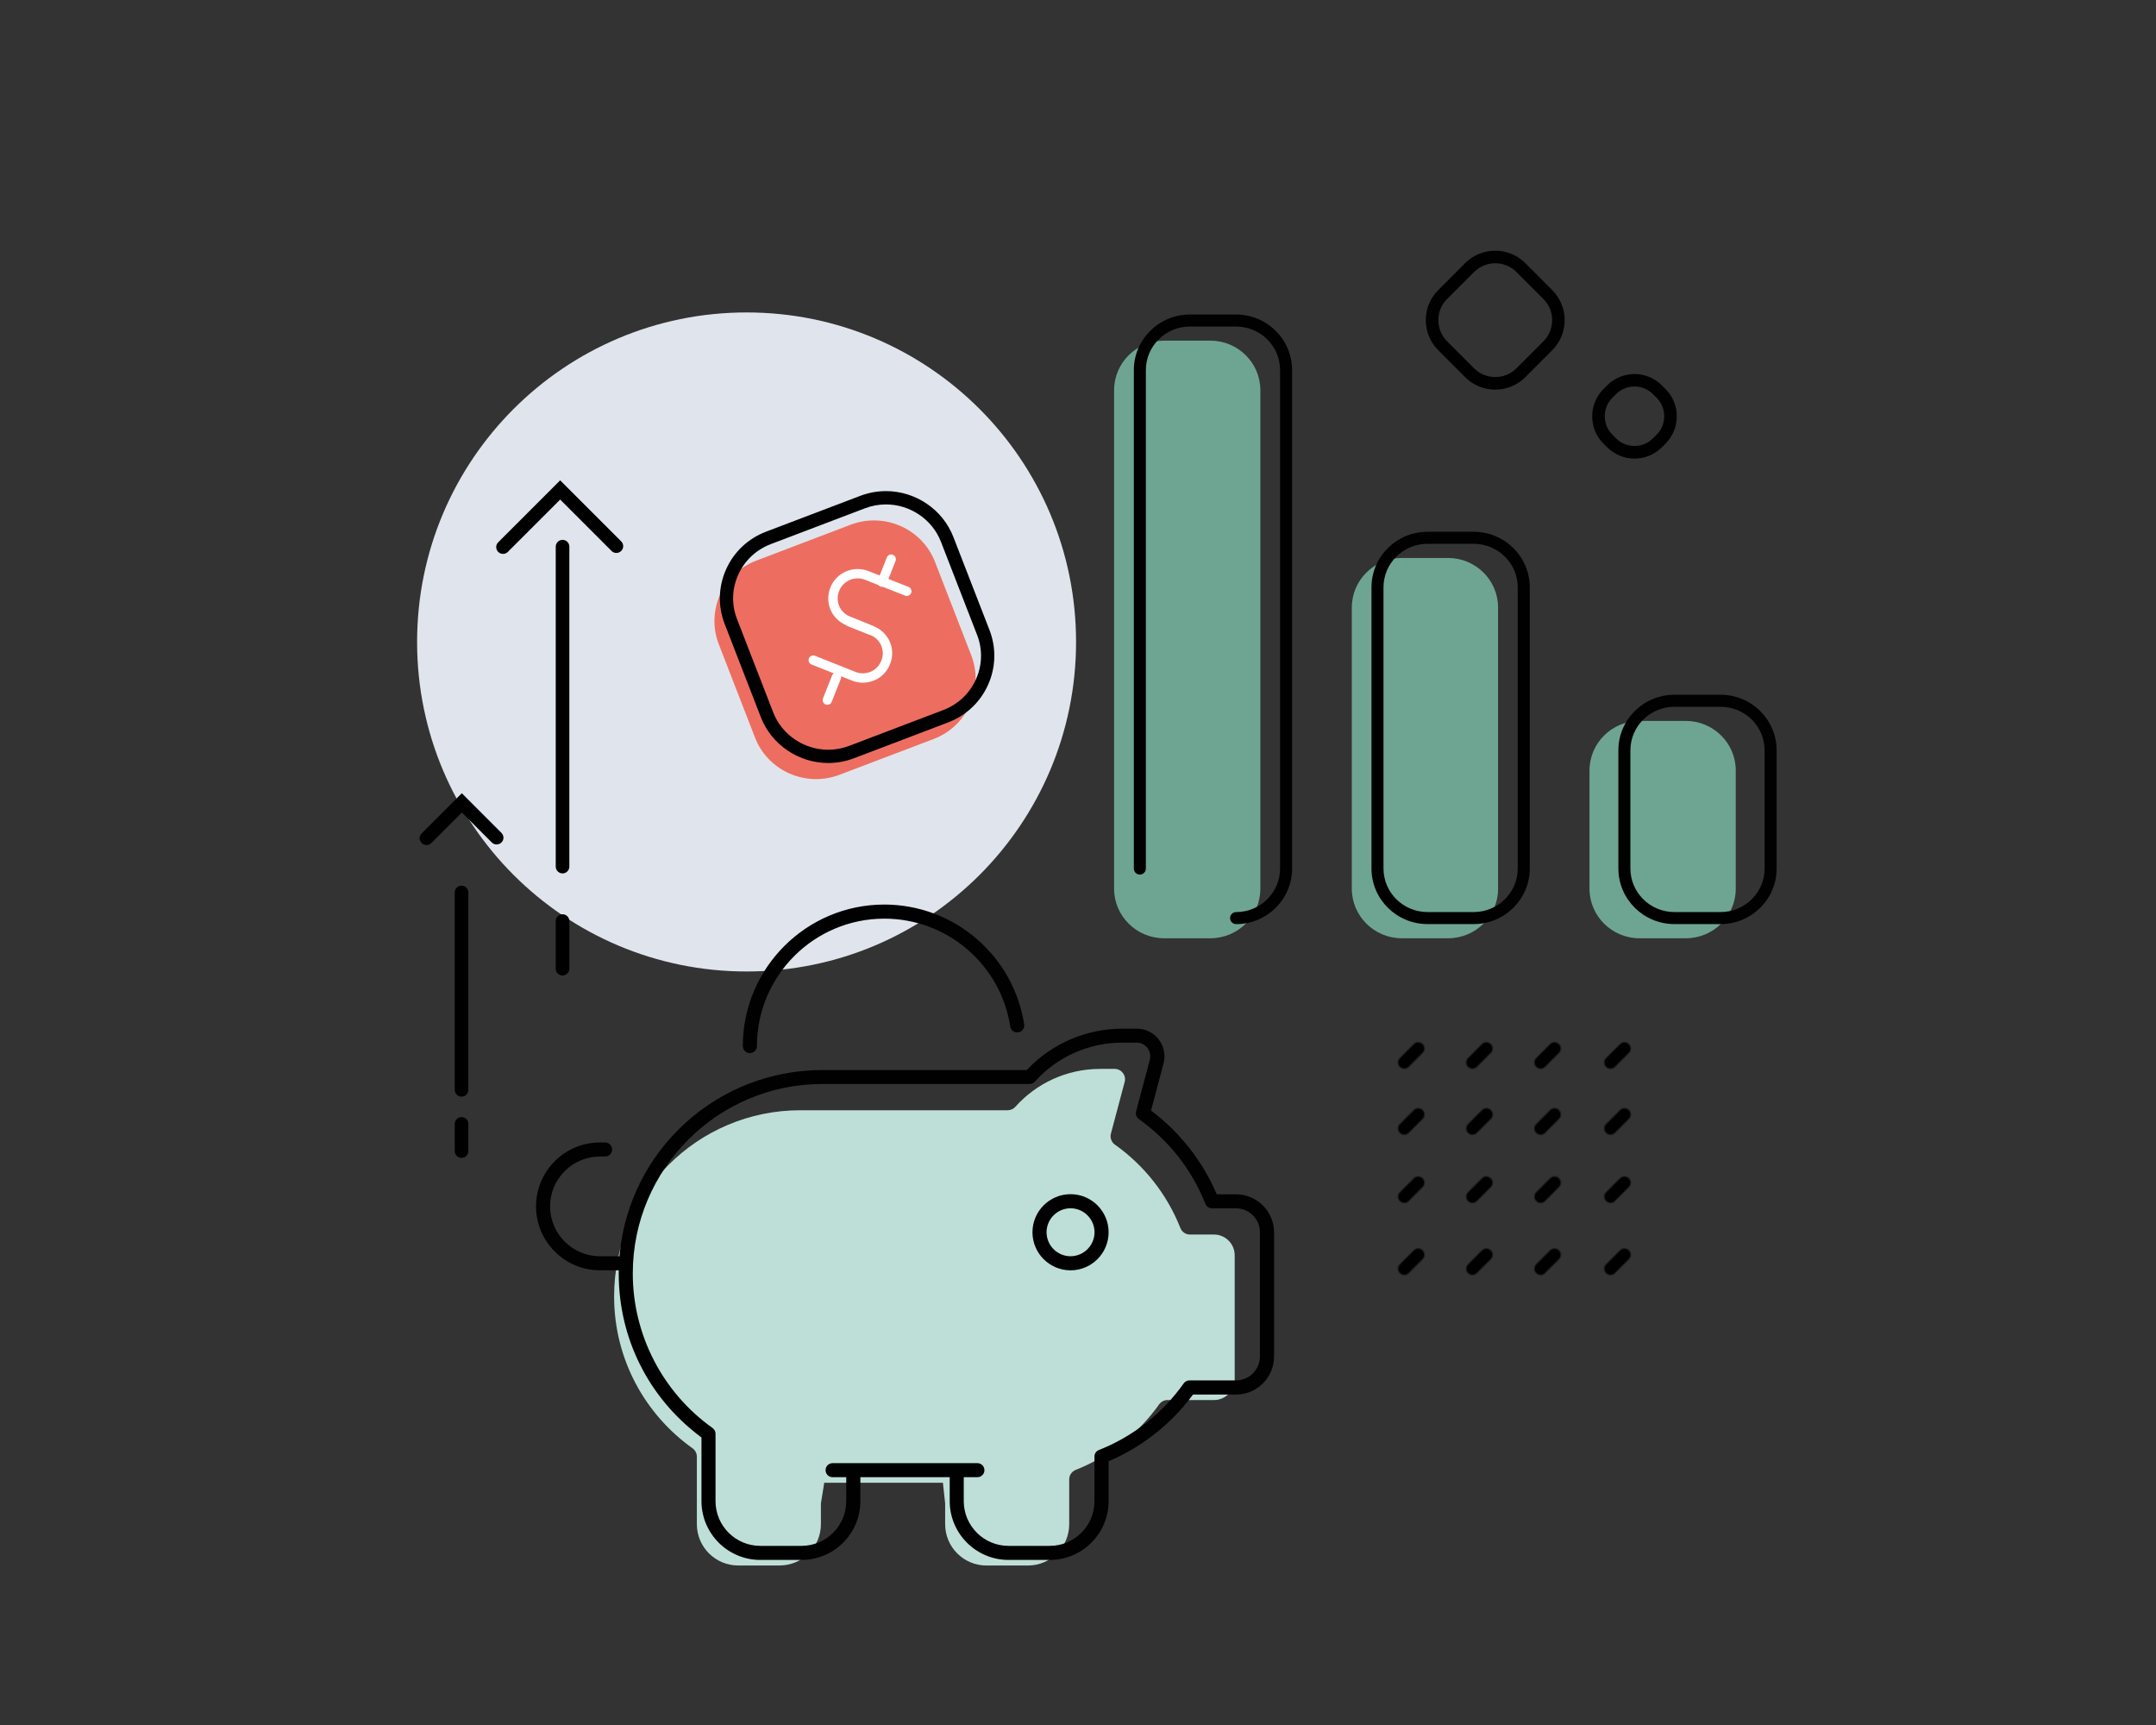 <?xml version="1.0" encoding="UTF-8"?>
<svg id="Ebene_1" data-name="Ebene 1" xmlns="http://www.w3.org/2000/svg" viewBox="0 0 500 400">
  <rect x="0" y="0" width="500" height="400" fill="#333333" stroke="none"/>
  <defs>
    <style>
      .cls-1 {
        fill: #010101;
      }

      .cls-2 {
        fill: #ed6e60;
      }

      .cls-3 {
        fill: #fff;
      }

      .cls-4 {
        fill: #bddfd7;
      }

      .cls-5 {
        fill: #e0e5ed;
      }

      .cls-6 {
        fill: #6ea592;
      }

      .cls-7 {
        stroke: #1d1d1b;
        stroke-miterlimit: 10;
        stroke-width: .25px;
      }
    </style>
  </defs>
  <path class="cls-5" d="m249.55,148.86c0,42.2-34.21,76.41-76.41,76.41s-76.41-34.21-76.41-76.41,34.21-76.41,76.41-76.41,76.41,34.21,76.41,76.41"/>
  <g>
    <path class="cls-6" d="m258.37,90.48v115.6c0,6.34,5.2,11.49,11.6,11.49h10.72c6.4,0,11.6-5.15,11.6-11.49v-115.6c0-6.34-5.2-11.49-11.6-11.49h-10.72c-6.4,0-11.6,5.15-11.6,11.49Z"/>
    <path class="cls-6" d="m313.5,140.87v65.21c0,6.34,5.2,11.49,11.6,11.49h10.72c6.4,0,11.6-5.15,11.6-11.49v-65.21c0-6.34-5.2-11.49-11.6-11.49h-10.72c-6.4,0-11.6,5.15-11.6,11.49Z"/>
    <path class="cls-6" d="m368.62,178.66v27.42c0,6.34,5.2,11.49,11.6,11.49h10.72c6.4,0,11.6-5.15,11.6-11.49v-27.42c0-6.34-5.2-11.49-11.6-11.49h-10.72c-6.4,0-11.6,5.15-11.6,11.49Z"/>
    <path class="cls-1" d="m286.66,214.28c-.77,0-1.39-.62-1.39-1.39s.62-1.39,1.39-1.39c5.63,0,10.2-4.53,10.2-10.09v-115.6c0-5.57-4.58-10.09-10.2-10.09h-10.72c-5.63,0-10.2,4.53-10.2,10.09v115.6c0,.77-.62,1.39-1.4,1.39s-1.39-.62-1.39-1.39v-115.6c0-7.1,5.83-12.88,12.99-12.88h10.72c7.16,0,12.99,5.78,12.99,12.88v115.6c0,7.1-5.83,12.88-12.99,12.88Z"/>
    <path class="cls-1" d="m341.77,214.28h-10.72c-7.16,0-12.99-5.78-12.99-12.88v-65.21c0-7.1,5.83-12.88,12.99-12.88h10.72c7.17,0,13,5.78,13,12.88v65.21c0,7.1-5.83,12.88-13,12.88Zm-10.72-88.18c-5.63,0-10.2,4.53-10.2,10.09v65.21c0,5.57,4.58,10.09,10.2,10.09h10.72c5.63,0,10.21-4.53,10.21-10.09v-65.21c0-5.56-4.58-10.09-10.21-10.09h-10.72Z"/>
    <path class="cls-1" d="m399.03,214.28h-10.72c-7.16,0-12.99-5.78-12.99-12.88v-27.42c0-7.1,5.83-12.88,12.99-12.88h10.72c7.16,0,12.99,5.78,12.99,12.88v27.42c0,7.1-5.83,12.88-12.99,12.88Zm-10.72-50.39c-5.63,0-10.2,4.53-10.2,10.09v27.42c0,5.57,4.58,10.09,10.2,10.09h10.72c5.63,0,10.2-4.53,10.2-10.09v-27.42c0-5.56-4.58-10.09-10.2-10.09h-10.72Z"/>
  </g>
  <path class="cls-4" d="m191.17,343.83h27.5l.52,4.8v4.8c0,5.31,4.29,9.59,9.59,9.59h9.59c5.31,0,9.59-4.29,9.59-9.59v-10.37c0-.99.6-1.86,1.53-2.22,7.79-3.09,14.51-8.39,19.31-15.17.45-.63,1.17-1.02,1.95-1.02h10.79c2.64,0,4.8-2.16,4.8-4.8v-28.78c0-2.64-2.16-4.8-4.8-4.8h-5.58c-.99,0-1.86-.6-2.22-1.53-3.09-7.79-8.39-14.51-15.17-19.31-.81-.57-1.2-1.62-.93-2.58l3.18-11.96c.42-1.53-.75-3.03-2.31-3.03h-3.36c-7.82,0-14.84,3.39-19.67,8.78-.45.51-1.11.81-1.8.81h-48.09c-23.83,0-43.17,19.34-43.17,43.17,0,14.54,7.17,27.37,18.17,35.2.63.45,1.02,1.17,1.02,1.95v15.65c0,5.31,4.29,9.59,9.59,9.59h9.59c5.31,0,9.59-4.29,9.59-9.59v-4.8l.77-4.8Z"/>
  <path d="m107.04,268.5c-.87,0-1.58-.71-1.58-1.58v-6.31c0-.87.71-1.58,1.58-1.58s1.58.71,1.58,1.58v6.31c0,.87-.71,1.58-1.58,1.58Z"/>
  <path d="m107.04,254.3c-.87,0-1.58-.71-1.58-1.58v-45.78c0-.87.71-1.58,1.58-1.58s1.58.71,1.58,1.58v45.78c0,.87-.71,1.58-1.58,1.58Z"/>
  <g>
    <path class="cls-2" d="m225.24,151.94l-8.39-21.62c-3-7.75-11.78-11.61-19.6-8.64l-21.83,8.31c-7.82,2.97-11.73,11.67-8.72,19.41l8.39,21.62c3,7.75,11.78,11.61,19.6,8.64l21.83-8.3c7.82-2.97,11.73-11.67,8.72-19.41h0Z"/>
    <path class="cls-1" d="m229.17,158.74c1.79-4.03,1.9-8.52.31-12.63l-8.39-21.61c-2.46-6.35-8.74-10.62-15.62-10.62-2.04,0-4.05.37-5.97,1.1l-21.83,8.3c-4.19,1.59-7.49,4.71-9.3,8.78-1.79,4.03-1.9,8.52-.31,12.63l8.39,21.62c2.46,6.35,8.74,10.62,15.62,10.62,2.04,0,4.05-.37,5.97-1.1l21.83-8.31c4.19-1.59,7.49-4.71,9.3-8.78Zm-32.23,14.21c-1.57.6-3.21.9-4.88.9-5.61,0-10.73-3.48-12.74-8.65l-8.39-21.62c-1.3-3.34-1.21-6.98.25-10.26,1.47-3.31,4.17-5.85,7.58-7.15l21.83-8.3c1.57-.6,3.21-.9,4.88-.9,5.61,0,10.73,3.48,12.74,8.65l8.5,21.9c1.18,3.26,1.05,6.8-.36,9.97-1.47,3.31-4.17,5.85-7.58,7.15l-21.83,8.31Z"/>
    <path class="cls-3" d="m201.91,147.21c-.14,0-.28-.03-.41-.08l-5.22-2.14c-.81-.33-1.58-.83-2.2-1.45-.65-.64-1.15-1.38-1.48-2.18-.34-.81-.52-1.68-.52-2.57s.17-1.76.51-2.58c.64-1.64,1.92-2.96,3.57-3.69,1.61-.71,3.5-.76,5.17-.13l9.36,3.7c.56.22.83.85.61,1.41-.22.56-.85.83-1.41.61l-9.34-3.7c-1.12-.43-2.41-.39-3.51.09-1.12.5-1.99,1.39-2.43,2.52-.24.57-.35,1.15-.35,1.76s.12,1.18.35,1.73c.22.54.56,1.04,1,1.47.42.41.93.75,1.49.97l5.23,2.14c.56.23.82.86.6,1.42-.17.42-.58.68-1.01.68Z"/>
    <path class="cls-3" d="m200.08,158.31c-.81,0-1.63-.15-2.42-.46l-9.45-3.76c-.56-.22-.83-.85-.61-1.41.22-.56.85-.83,1.41-.61l9.43,3.75c.57.22,1.16.32,1.76.31.62-.02,1.21-.15,1.77-.39.54-.23,1.03-.58,1.46-1.02.41-.43.73-.94.95-1.5.47-1.12.47-2.38,0-3.49-.47-1.13-1.36-2-2.48-2.45l-5.27-2.08c-.56-.22-.83-.85-.61-1.41.22-.56.85-.83,1.41-.61l5.28,2.08c1.68.68,2.98,1.97,3.68,3.63.69,1.64.7,3.51.01,5.14-.31.8-.78,1.54-1.39,2.19-.64.66-1.37,1.17-2.17,1.51-.81.35-1.67.54-2.57.57-.06,0-.12,0-.18,0Z"/>
    <path class="cls-3" d="m204.57,136.08c-.13,0-.27-.02-.4-.08-.43-.17-.69-.58-.69-1.01,0-.13.02-.27.08-.4l1.05-2.66s0,0,0,0l1.06-2.67c.22-.56.85-.83,1.41-.61.43.17.69.58.69,1.01,0,.13-.02.27-.08.4l-2.11,5.33c-.17.43-.58.69-1.01.69Z"/>
    <path class="cls-3" d="m191.87,163.44c-.13,0-.27-.02-.4-.08-.43-.17-.69-.58-.69-1.01,0-.13.02-.27.08-.4l2.11-5.33c.22-.56.85-.84,1.41-.61.43.17.69.58.69,1.01,0,.13-.02.27-.08.4l-1.05,2.66h0s-1.06,2.67-1.06,2.67c-.17.43-.58.69-1.01.69Z"/>
  </g>
  <path d="m371.87,102.87l.84.84c1.75,1.75,4.05,2.63,6.35,2.63s4.6-.87,6.34-2.62h0l.84-.84c1.69-1.69,2.63-3.95,2.63-6.34s-.93-4.65-2.63-6.34l-.84-.84c-3.5-3.5-9.19-3.5-12.69,0l-.84.85c-3.5,3.5-3.5,9.19,0,12.68Zm2.06-10.63l.84-.85c2.37-2.36,6.21-2.36,8.57,0l.84.84c2.36,2.36,2.36,6.21,0,8.57l-.84.84c-2.36,2.37-6.21,2.36-8.57,0l-.84-.84c-2.36-2.37-2.36-6.21,0-8.57Z"/>
  <path d="m330.66,74.24c0,2.64,1.03,5.12,2.89,6.98l6.23,6.24c1.92,1.92,4.45,2.89,6.98,2.89s5.06-.96,6.98-2.89l6.23-6.24c1.87-1.86,2.89-4.34,2.89-6.98s-1.03-5.12-2.89-6.98l-6.23-6.24c-3.85-3.85-10.11-3.85-13.96,0l-6.23,6.24c-1.87,1.86-2.89,4.34-2.89,6.98Zm2.91,0c0-1.86.72-3.61,2.04-4.92l6.23-6.24c2.72-2.71,7.14-2.71,9.85,0l6.23,6.24c1.32,1.32,2.04,3.06,2.04,4.92,0,1.86-.72,3.61-2.04,4.92l-6.23,6.24c-2.71,2.71-7.13,2.71-9.85,0l-6.23-6.24c-1.32-1.32-2.04-3.06-2.04-4.92Z"/>
  <g>
    <path class="cls-7" d="m357.29,295.65c-.37,0-.74-.14-1.03-.43-.57-.57-.57-1.49,0-2.06l3.23-3.23c.57-.57,1.49-.57,2.06,0s.57,1.49,0,2.06l-3.23,3.23c-.28.28-.66.43-1.03.43Z"/>
    <path class="cls-7" d="m373.5,295.65c-.37,0-.74-.14-1.03-.43-.57-.57-.57-1.49,0-2.06l3.23-3.23c.57-.57,1.49-.57,2.06,0s.57,1.49,0,2.06l-3.23,3.23c-.28.28-.66.43-1.03.43Z"/>
    <path class="cls-7" d="m341.48,295.65c-.37,0-.74-.14-1.03-.43-.57-.57-.57-1.49,0-2.06l3.23-3.23c.57-.57,1.49-.57,2.06,0s.57,1.49,0,2.06l-3.23,3.23c-.28.28-.66.43-1.03.43Z"/>
    <path class="cls-7" d="m325.67,295.65c-.37,0-.74-.14-1.03-.43-.57-.57-.57-1.49,0-2.06l3.23-3.23c.57-.57,1.49-.57,2.06,0s.57,1.49,0,2.06l-3.23,3.23c-.28.28-.66.43-1.03.43Z"/>
    <path class="cls-7" d="m357.29,278.94c-.37,0-.74-.14-1.03-.43-.57-.57-.57-1.49,0-2.06l3.23-3.23c.57-.57,1.49-.57,2.06,0s.57,1.49,0,2.06l-3.23,3.23c-.28.28-.66.43-1.03.43Z"/>
    <path class="cls-7" d="m373.5,278.94c-.37,0-.74-.14-1.03-.43-.57-.57-.57-1.49,0-2.06l3.23-3.23c.57-.57,1.49-.57,2.06,0s.57,1.49,0,2.06l-3.23,3.23c-.28.28-.66.43-1.03.43Z"/>
    <path class="cls-7" d="m341.48,278.94c-.37,0-.74-.14-1.03-.43-.57-.57-.57-1.49,0-2.06l3.23-3.23c.57-.57,1.49-.57,2.06,0s.57,1.49,0,2.06l-3.23,3.23c-.28.28-.66.43-1.03.43Z"/>
    <path class="cls-7" d="m325.67,278.94c-.37,0-.74-.14-1.03-.43-.57-.57-.57-1.49,0-2.06l3.23-3.23c.57-.57,1.49-.57,2.06,0s.57,1.49,0,2.06l-3.23,3.23c-.28.28-.66.43-1.03.43Z"/>
    <path class="cls-7" d="m373.5,263.13c-.37,0-.74-.14-1.03-.43-.57-.57-.57-1.49,0-2.06l3.23-3.23c.57-.57,1.49-.57,2.06,0s.57,1.49,0,2.06l-3.23,3.23c-.28.28-.66.43-1.03.43Z"/>
    <path class="cls-7" d="m341.48,263.13c-.37,0-.74-.14-1.03-.43-.57-.57-.57-1.49,0-2.06l3.23-3.23c.57-.57,1.49-.57,2.06,0s.57,1.49,0,2.06l-3.23,3.23c-.28.28-.66.43-1.03.43Z"/>
    <path class="cls-7" d="m325.67,263.13c-.37,0-.74-.14-1.03-.43-.57-.57-.57-1.49,0-2.06l3.23-3.23c.57-.57,1.49-.57,2.06,0s.57,1.49,0,2.06l-3.23,3.23c-.28.28-.66.43-1.03.43Z"/>
    <path class="cls-7" d="m357.29,263.13c-.37,0-.74-.14-1.03-.43-.57-.57-.57-1.49,0-2.06l3.23-3.23c.57-.57,1.49-.57,2.06,0s.57,1.49,0,2.06l-3.23,3.23c-.28.28-.66.43-1.03.43Z"/>
    <path class="cls-7" d="m373.5,247.82c-.37,0-.74-.14-1.03-.43-.57-.57-.57-1.49,0-2.06l3.23-3.23c.57-.57,1.49-.57,2.06,0s.57,1.49,0,2.06l-3.23,3.23c-.28.28-.66.43-1.03.43Z"/>
    <path class="cls-7" d="m341.48,247.82c-.37,0-.74-.14-1.03-.43-.57-.57-.57-1.49,0-2.06l3.23-3.23c.57-.57,1.49-.57,2.06,0s.57,1.49,0,2.06l-3.23,3.23c-.28.28-.66.43-1.03.43Z"/>
    <path class="cls-7" d="m325.67,247.82c-.37,0-.74-.14-1.03-.43-.57-.57-.57-1.49,0-2.06l3.23-3.23c.57-.57,1.49-.57,2.06,0s.57,1.49,0,2.06l-3.23,3.23c-.28.28-.66.43-1.03.43Z"/>
    <path class="cls-7" d="m357.29,247.82c-.37,0-.74-.14-1.03-.43-.57-.57-.57-1.49,0-2.06l3.23-3.23c.57-.57,1.49-.57,2.06,0,.57.57.57,1.49,0,2.06l-3.23,3.23c-.28.28-.66.43-1.03.43Z"/>
  </g>
  <path d="m130.46,226.21c-.87,0-1.58-.71-1.58-1.58v-11.05c0-.87.71-1.58,1.58-1.58s1.58.71,1.58,1.58v11.05c0,.87-.71,1.58-1.58,1.58Z"/>
  <path d="m130.46,202.53c-.87,0-1.58-.71-1.58-1.58v-74.19c0-.87.71-1.58,1.58-1.58s1.58.71,1.58,1.58v74.19c0,.87-.71,1.58-1.58,1.58Z"/>
  <path d="m98.9,195.95c-.41,0-.81-.16-1.12-.46-.62-.62-.62-1.62,0-2.23l9.32-9.32,9.19,9.19c.62.62.62,1.62,0,2.23s-1.62.62-2.23,0l-6.95-6.95-7.09,7.09c-.31.31-.71.46-1.12.46Z"/>
  <path d="m116.66,128.44c-.41,0-.81-.16-1.12-.46-.62-.62-.62-1.62,0-2.23l14.37-14.37,14.15,14.15c.62.62.62,1.62,0,2.23s-1.62.62-2.23,0l-11.92-11.92-12.14,12.14c-.31.31-.71.46-1.12.46Z"/>
  <g>
    <path class="cls-1" d="m172.28,242.57c0,.9.73,1.63,1.63,1.63s1.63-.73,1.63-1.63c0-16.29,13.25-29.55,29.55-29.55,7.1,0,13.96,2.55,19.32,7.19,5.31,4.59,8.82,10.91,9.88,17.81.11.81.79,1.38,1.63,1.38.08,0,.16,0,.24-.02.43-.06.8-.28,1.06-.63.26-.35.37-.79.3-1.22-1.18-7.66-5.08-14.69-10.98-19.79-5.95-5.15-13.57-7.99-21.46-7.99-18.09,0-32.81,14.72-32.81,32.81Z"/>
    <path class="cls-1" d="m248.27,276.91c-4.87,0-8.83,3.96-8.83,8.83s3.96,8.83,8.83,8.83,8.83-3.96,8.83-8.83-3.96-8.83-8.83-8.83Zm0,14.39c-3.07,0-5.56-2.5-5.56-5.56s2.5-5.56,5.56-5.56,5.56,2.5,5.56,5.56-2.5,5.56-5.56,5.56Z"/>
    <path class="cls-1" d="m276.43,323.69l.23-.31h9.98c4.87,0,8.83-3.96,8.83-8.83v-28.78c0-4.87-3.96-8.83-8.83-8.83h-4.46l-.2-.46c-3.21-7.32-8.27-13.77-14.63-18.65l-.41-.31.13-.49,2.76-10.4c.52-1.95.12-3.98-1.1-5.58-1.23-1.6-3.09-2.52-5.11-2.52h-3.36c-8.23,0-16.23,3.41-21.93,9.36l-.23.24h-47.4c-11.79,0-23.08,4.37-31.78,12.29-8.65,7.87-14.04,18.6-15.19,30.19l-.07.69h-4.53c-6.37,0-11.56-5.19-11.56-11.56s5.19-11.56,11.56-11.56h1.2c.9,0,1.63-.73,1.63-1.63s-.73-1.63-1.63-1.63h-1.2c-8.17,0-14.82,6.65-14.82,14.82s6.65,14.82,14.82,14.82h4.36v.77c0,14.97,6.88,28.73,18.88,37.76l.31.23v14.77c0,7.51,6.11,13.63,13.63,13.63h9.59c7.51,0,13.63-6.11,13.63-13.63v-5.56h20.72v5.56c0,7.51,6.11,13.63,13.63,13.63h9.59c7.51,0,13.63-6.11,13.63-13.63v-9.25l.46-.2c7.48-3.28,14.01-8.46,18.88-14.96Zm-21.56,12.53c-.64.25-1.05.84-1.05,1.51v10.37c0,5.71-4.65,10.36-10.36,10.36h-9.59c-5.71,0-10.36-4.65-10.36-10.36v-5.56h3.16c.9,0,1.63-.73,1.63-1.63s-.73-1.63-1.63-1.63h-33.58c-.9,0-1.63.73-1.63,1.63s.73,1.63,1.63,1.63h3.16v5.56c0,5.71-4.65,10.36-10.36,10.36h-9.59c-5.71,0-10.36-4.65-10.36-10.36v-15.65c0-.52-.26-1.01-.7-1.33-11.58-8.23-18.49-21.62-18.49-35.82,0-24.23,19.71-43.94,43.94-43.94h48.09c.47,0,.92-.2,1.22-.55,5.14-5.75,12.52-9.04,20.24-9.04h3.36c.99,0,1.91.46,2.51,1.25.6.79.8,1.79.54,2.75l-3.18,11.96c-.18.65.08,1.37.63,1.76,6.96,4.93,12.3,11.72,15.44,19.65.25.64.84,1.05,1.51,1.05h5.58c3.07,0,5.56,2.5,5.56,5.56v28.78c0,3.07-2.5,5.56-5.56,5.56h-10.79c-.52,0-1.01.26-1.33.7-4.93,6.96-11.72,12.3-19.65,15.44Z"/>
  </g>
</svg>
